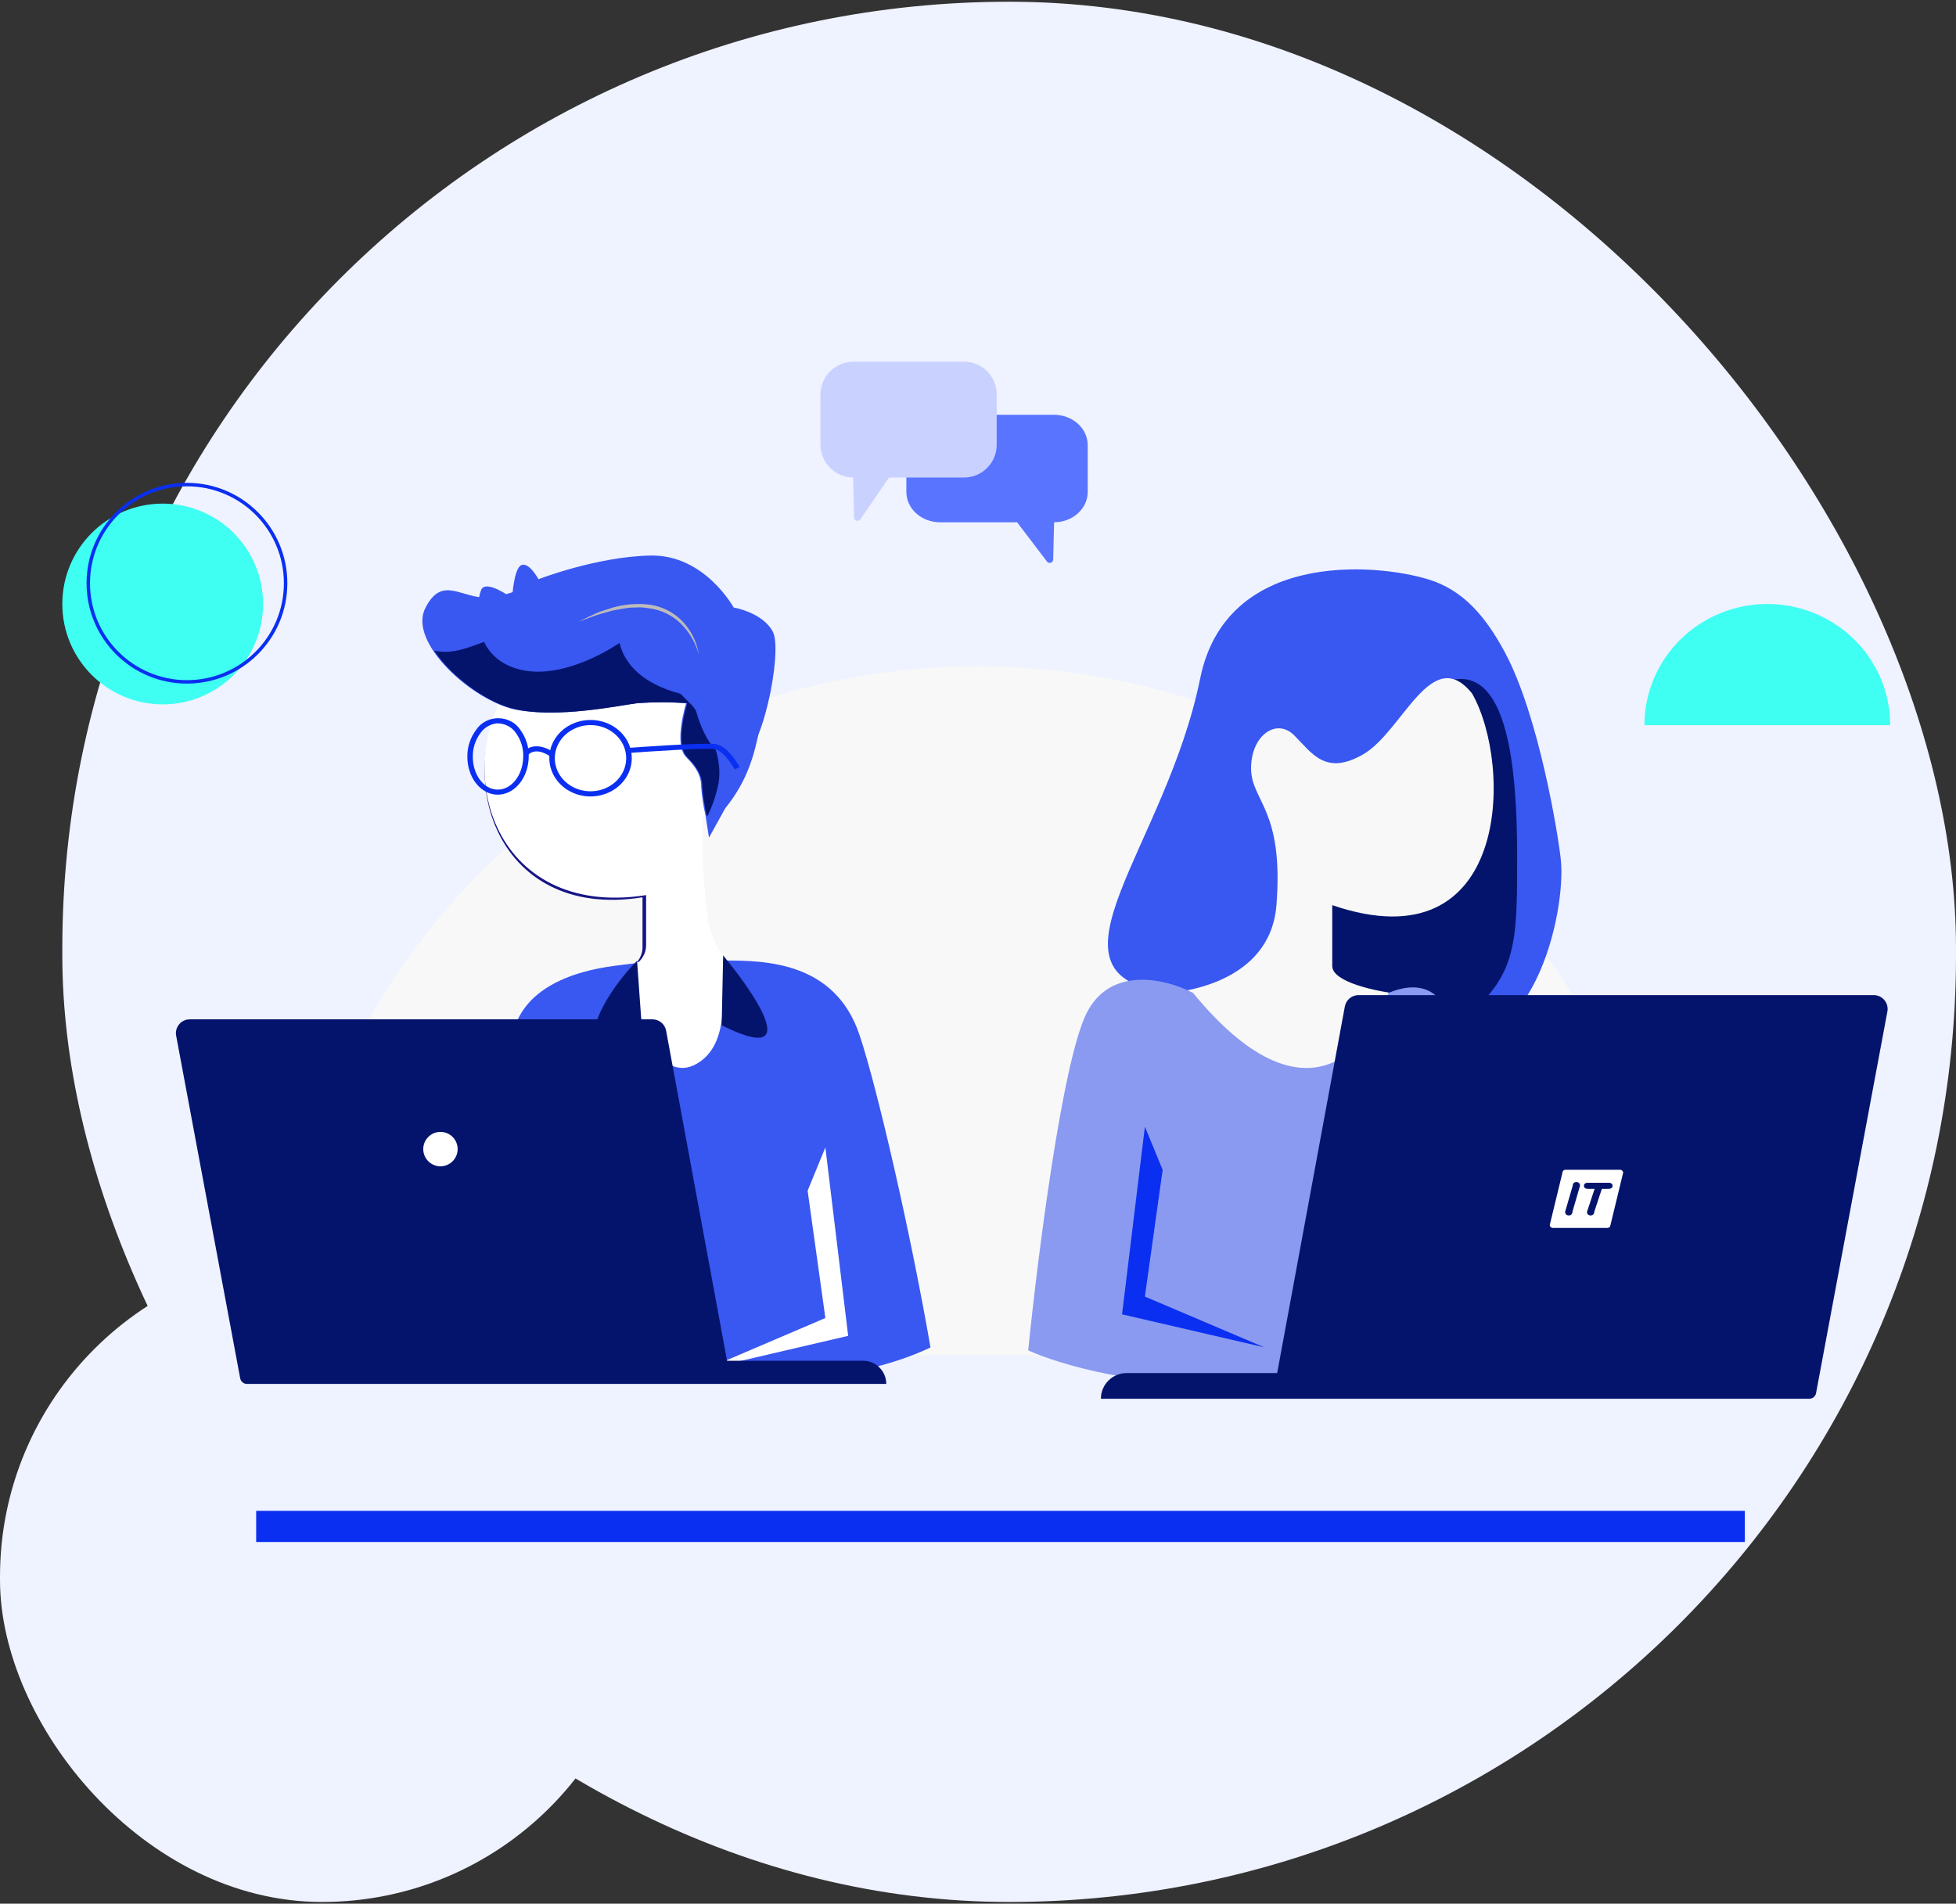 <svg width="565" height="550" viewBox="0 0 565 550" fill="none" xmlns="http://www.w3.org/2000/svg">
<rect x="0" y="0" width="565" height="550" fill="#333333" stroke="none"/>
<rect x="18" y="0.5" width="547" height="549" rx="273.5" fill="#EFF2FF"/>
<rect y="362.5" width="186" height="187" rx="93" fill="#EFF2FF"/>
<path d="M484 391.5C484 338.722 462.771 288.105 424.982 250.786C387.193 213.466 335.941 192.5 282.5 192.5C229.059 192.5 177.807 213.466 140.018 250.786C102.229 288.105 81 338.722 81 391.5L484 391.5Z" fill="#F8F8F8"/>
<path d="M271.54 119.845H304.481C307.056 119.845 309.526 120.769 311.347 122.413C313.168 124.058 314.191 126.288 314.191 128.614V142.121C314.191 144.447 313.168 146.677 311.347 148.322C309.526 149.966 307.056 150.89 304.481 150.89L304.217 161.652C304.194 162.597 302.994 162.985 302.421 162.233L293.792 150.89H271.517C268.942 150.89 266.472 149.966 264.651 148.322C262.829 146.677 261.806 144.447 261.806 142.121V128.614C261.806 127.461 262.058 126.319 262.548 125.254C263.037 124.188 263.755 123.221 264.659 122.406C265.563 121.591 266.636 120.946 267.817 120.507C268.998 120.067 270.263 119.842 271.54 119.845Z" fill="#5974FF"/>
<path d="M278.459 104.5H246.453C243.953 104.518 241.561 105.518 239.792 107.284C238.024 109.05 237.02 111.441 236.999 113.94V128.522C237.02 131.021 238.024 133.412 239.792 135.178C241.561 136.944 243.953 137.944 246.453 137.961L246.699 149.49C246.72 150.461 247.974 150.836 248.523 150.034L256.804 137.961H278.459C280.962 137.961 283.363 136.967 285.134 135.197C286.904 133.426 287.898 131.025 287.898 128.522V113.94C287.898 111.436 286.904 109.035 285.134 107.265C283.363 105.495 280.962 104.5 278.459 104.5Z" fill="#C9D1FF"/>
<path d="M185.591 259.241C142.305 266.208 129.116 221.891 149.144 195.5C149.144 195.5 175.524 207.448 185.591 208.447C190.896 208.974 187.977 228.486 189.202 231.352L197.995 226.373C198.633 216.411 200.175 215.07 202.88 212.925C205.396 210.93 212.161 213.924 205.811 226.373C201.52 234.784 199.193 231.528 201.341 259.241C203.424 286.125 214.104 293.729 226.274 293C217.683 306.613 207.354 325.169 179.863 323.418C152.373 321.668 159.818 296.921 166.977 284.766C173.182 284.037 185.591 281.146 185.591 273.677V259.241Z" fill="#161485"/>
<path d="M186.629 258.608C142.325 265.605 128.825 221.104 149.325 194.604C149.325 194.604 174.993 191.502 188.32 201.998C188.322 201.998 188.323 201.999 188.325 201.999L202.749 199C203.402 188.996 201.556 214.254 204.325 212.101C206.9 210.097 213.825 213.104 207.325 225.604C202.932 234.051 201.668 233.177 203.866 261.004C205.999 288 228.273 282.5 232.773 289C223.98 302.67 208.904 324.809 180.767 323.051C152.629 321.294 160.249 296.444 167.577 284.239C173.927 283.507 186.629 280.604 186.629 273.104V258.608Z" fill="white"/>
<path d="M204.79 175.75C194.58 166.821 186.356 164.5 173.276 164.5C160.195 164.5 149.597 171.986 141.5 172.637C133.404 173.288 127.81 165.782 122.826 175.75C117.842 185.717 136.537 202.541 148.986 205.023C161.436 207.505 178.87 203.782 183.854 203.151C188.629 202.824 193.421 202.824 198.196 203.151C198.196 203.151 194.453 214.991 198.196 218.734C201.939 222.477 202.549 224.959 202.549 227.44C202.762 230.18 203.177 232.899 203.79 235.578L204.79 242L209.5 233.5C216 225.5 217.906 217.914 219.372 210.678C221.224 199.469 215 184.678 204.79 175.75Z" fill="#3957F1"/>
<path fill-rule="evenodd" clip-rule="evenodd" d="M204.408 235.677C205.83 232.72 206.887 229.585 207.545 226.339C209.396 215.13 200.059 203.962 200.059 203.962L188.22 192.001C188.22 192.001 174.529 180.161 161.449 180.161C153.747 180.161 146.906 182.756 140.929 185.024C136.755 186.607 133.003 188.031 129.673 188.298C128.182 188.418 126.775 188.261 125.441 187.988C130.633 195.841 141.273 203.421 149.311 205.023C159.696 207.094 173.55 204.846 180.752 203.678C182.183 203.446 183.352 203.256 184.178 203.152C188.953 202.824 193.745 202.824 198.52 203.152C198.52 203.152 194.777 214.991 198.52 218.734C202.263 222.477 202.873 224.959 202.873 227.441C203.087 230.18 203.502 232.9 204.114 235.578L204.408 235.677Z" fill="#04146C"/>
<path d="M248.273 299C241.193 277.903 221.223 277.5 209.273 277.5C209.273 277.5 206.928 275.221 177.773 279C150.773 282.5 147.773 296.597 147.773 302.5V373.993V392.696L172.198 396.614C188.711 396.614 183.983 396.344 212.729 398.185C241.476 400.025 260.218 393.378 268.773 389.287C263.269 357.343 253.503 314.582 248.273 299Z" fill="#3957F1"/>
<path d="M168.404 323.676C171.326 363.957 170.326 379.613 170.326 397.176L165.826 396.676C168.904 369.638 167.404 367.398 168.404 323.676Z" fill="white"/>
<path d="M245 385.937L204 395.5L238.411 380.787L233.286 344.006L238.411 331.5L245 385.937Z" fill="white"/>
<path d="M201.226 307.348C191.086 313.193 182.274 296.5 183.774 278L195.774 276.48L208.99 276.48C208.318 286.056 211.365 301.503 201.226 307.348Z" fill="white"/>
<path d="M213.349 219.492C202.989 219.93 200.085 201.125 200.085 201.125C200.085 201.125 182.157 199.034 178.943 185.738C178.943 185.738 162.579 197.338 149.076 193.142C135.573 188.946 137.645 173.757 138.969 170.465C140.294 167.173 147.934 172.81 147.934 172.81C147.934 172.81 148.371 164.248 150.598 163.273C152.825 162.298 155.545 167.342 155.545 167.342C155.545 167.342 172.375 160.786 187.964 160.504C203.553 160.221 211.925 175.523 211.925 175.523C211.925 175.523 220.382 176.936 223.272 182.587C226.161 188.239 219.959 219.266 213.349 219.492Z" fill="#3957F1"/>
<path d="M201.859 189.094C200.928 185.693 199.117 182.597 196.609 180.118C194.115 177.702 190.901 176.164 187.455 175.736C186.602 175.586 185.74 175.497 184.875 175.469L182.261 175.547C180.526 175.68 178.801 176.069 177.077 176.359C175.398 176.859 173.663 177.248 172.005 177.827C170.348 178.405 168.668 179.084 167 179.673C168.591 178.872 170.203 178.127 171.816 177.349C173.429 176.57 175.153 176.17 176.877 175.569C180.36 174.56 184.01 174.261 187.611 174.69C191.26 175.185 194.634 176.898 197.188 179.551C199.664 182.193 201.292 185.518 201.859 189.094Z" fill="#BDBBBB"/>
<path d="M171.807 230.038C174.025 229.825 176.134 229.039 177.894 227.77C179.654 226.5 180.994 224.798 181.762 222.857C182.531 220.916 182.696 218.814 182.24 216.791C181.784 214.767 180.725 212.902 179.182 211.409C177.64 209.916 175.677 208.854 173.516 208.345C171.355 207.835 169.083 207.898 166.959 208.527C164.835 209.156 162.944 210.324 161.501 211.9C160.058 213.476 159.12 215.396 158.796 217.442C158.341 220.333 159.136 223.274 161.009 225.623C162.882 227.972 165.68 229.54 168.794 229.985C169.792 230.119 170.804 230.137 171.807 230.038ZM169.522 209.535C171.659 209.333 173.812 209.755 175.678 210.742C177.544 211.729 179.031 213.232 179.932 215.041C180.832 216.85 181.1 218.875 180.7 220.832C180.299 222.79 179.249 224.582 177.696 225.959C176.143 227.337 174.165 228.229 172.039 228.513C169.912 228.797 167.743 228.458 165.834 227.544C163.925 226.629 162.372 225.184 161.392 223.411C160.412 221.638 160.054 219.625 160.367 217.654C160.708 215.552 161.793 213.614 163.449 212.145C165.106 210.675 167.242 209.757 169.522 209.535Z" fill="#0A2FF1"/>
<path d="M144.469 229.55C149.011 229.126 152.639 224.424 152.725 218.662C152.822 215.906 151.983 213.191 150.325 210.901C149.679 209.88 148.76 209.031 147.658 208.436C146.555 207.84 145.305 207.518 144.029 207.501C142.753 207.483 141.494 207.771 140.372 208.337C139.251 208.902 138.306 209.726 137.628 210.729C135.91 212.978 134.991 215.668 135 218.424C134.9 224.516 138.799 229.523 143.684 229.589C143.946 229.59 144.209 229.576 144.469 229.55ZM143.398 208.993H144.012C145.027 209.053 146.011 209.336 146.883 209.82C147.755 210.304 148.49 210.974 149.026 211.775C150.489 213.81 151.228 216.218 151.139 218.662C151.054 223.96 147.74 228.185 143.712 228.132C139.685 228.079 136.5 223.748 136.571 218.477C136.555 216.031 137.364 213.641 138.885 211.642C139.395 210.932 140.061 210.33 140.838 209.873C141.616 209.417 142.488 209.117 143.398 208.993Z" fill="#0A2FF1"/>
<path d="M159.18 218.727L160.223 217.601C158.437 216.171 154.281 214.224 151.339 217.072L152.481 218.105C155.124 215.548 159.009 218.595 159.18 218.727Z" fill="#0A2FF1"/>
<path d="M212.212 222.264L213.641 221.602C213.312 220.993 210.298 215.562 206.756 214.98C203.443 214.45 182.062 216.026 181.162 216.092L181.291 217.562C187.418 217.112 203.914 216.013 206.471 216.436C208.799 216.821 211.37 220.781 212.212 222.264Z" fill="#0A2FF1"/>
<path d="M184.017 277.601C172.142 289.504 163.119 310.456 185.384 296.666L184.017 277.601Z" fill="#04146C"/>
<path d="M208.885 276.026C218.964 288.239 231.869 307.956 208.463 296.205L208.885 276.026Z" fill="#04146C"/>
<path d="M408.242 206.952C418.794 189.963 425.829 199.874 428.027 206.952V223.063L392.122 242.103L376.734 280.916C384.55 297.759 401.794 333.056 408.242 339.5C416.303 347.556 388.806 294.456 412.638 300.632C442.999 308.5 452.345 263.284 450.879 248.638C450.172 241.564 444.558 206.952 434.759 188.589C428.897 177.604 422.302 170.379 412.639 167.408C396.901 162.567 354.155 159.296 346.691 195.968C336.74 244.849 298.998 280.916 335.836 286.5C372.674 292.084 310.998 300.632 335.836 300.632C375.835 300.632 376.734 242.835 368.673 237.709C360.613 232.583 362.811 201.826 376.734 217.937C390.656 234.048 395.053 228.189 408.242 206.952Z" fill="#3957F1"/>
<path d="M438.233 247.318C438.232 221.869 435.502 193.522 419.817 196.353L413.739 214.997L371.113 254.546L374.139 299.612L411.732 321.274C415.106 320.562 390.384 303.137 400.998 299.612C414.265 295.207 413.744 302.517 425.998 291.501C438.233 280.501 438.233 270.499 438.233 247.318Z" fill="#04146C"/>
<path d="M384.825 261.508C436.224 279.084 437.063 221.199 425.233 200.383C413.509 185.737 405.163 211.395 393.724 217.958C382.839 224.205 378.963 217.57 373.834 212.444C368.705 207.318 361.377 212.444 361.377 221.964C361.377 231.484 370.903 233.681 368.705 261.508C366.946 283.771 341.593 287.872 329.136 287.139C337.929 300.809 362.55 327.709 390.688 325.952C418.826 324.194 411.205 299.344 403.877 287.139C397.527 286.407 384.826 283.771 384.826 279.084L384.825 261.508Z" fill="#F8F8F8"/>
<path d="M344.63 286.878C376.871 326.129 395.679 303.232 401.052 286.878C412.19 282.191 416.929 288.83 417.906 292.736L423.035 369.628L423.035 399.653H401.052C398.854 398.921 387.276 397.896 358.552 399.653C329.828 401.411 305.549 394.039 297 390.133C299.687 363.526 306.819 306.796 313.854 292.736C320.888 278.676 337.302 282.972 344.63 286.878Z" fill="#8A9AF1"/>
<path d="M395.923 398.761H410.578C404.13 398.761 404.472 379.233 405.449 369.469C413.07 355.995 405.693 334.562 401.052 325.531C411.018 350.722 406.182 363.611 395.923 373.863V398.761Z" fill="#0A2FF1"/>
<path d="M324.112 379.721L365.146 389.241L330.707 374.595L335.836 337.98L330.707 325.531L324.112 379.721Z" fill="#0A2FF1"/>
<path d="M522.612 404.113H318C318 400.015 321.322 396.692 325.421 396.692H368.917L388.467 290.774C388.818 288.877 390.472 287.5 392.401 287.5H541.249C543.753 287.5 545.641 289.774 545.181 292.235L524.578 402.48C524.402 403.427 523.575 404.113 522.612 404.113Z" fill="#04146C"/>
<path d="M464.344 354.757H448.515C448.047 354.757 447.66 354.368 447.66 353.896L451.314 338.819C451.314 338.348 451.701 337.959 452.169 337.959H467.998C468.466 337.959 468.853 338.348 468.853 338.819L465.199 353.896C465.179 354.368 464.812 354.757 464.344 354.757ZM452.092 350.086C452.092 350.721 452.499 351.151 453.15 351.151C453.801 351.151 454.208 350.721 454.208 350.086L456.401 342.568C456.401 341.933 455.994 341.503 455.343 341.503C454.692 341.503 454.285 341.933 454.285 342.568L452.092 350.086ZM458.4 350.086C458.4 350.721 458.807 351.151 459.458 351.151C460.109 351.151 460.516 350.721 460.516 350.086L462.708 343.469H464.702C465.313 343.469 465.801 343.162 465.801 342.589C465.801 342.015 465.313 341.708 464.702 341.708H458.619C458.008 341.708 457.52 342.015 457.52 342.589C457.52 343.162 458.008 343.469 458.619 343.469H460.613L458.42 350.086H458.4Z" fill="white"/>
<rect x="74" y="436.5" width="430" height="9" fill="#0A2FF1"/>
<path d="M546 209.5C546 200.217 542.26 191.315 535.602 184.751C528.945 178.187 519.915 174.5 510.5 174.5C501.085 174.5 492.055 178.187 485.398 184.751C478.74 191.315 475 200.217 475 209.5L546 209.5Z" fill="#3FFFF3"/>
<circle cx="47" cy="174.5" r="29" fill="#3FFFF3"/>
<circle cx="54" cy="168.5" r="28.5" stroke="#0A2FF1"/>
<path d="M71.345 399.83H256C256 396.128 252.999 393.127 249.297 393.127H210.009L192.409 297.774C192.059 295.877 190.405 294.5 188.475 294.5H54.817C52.313 294.5 50.425 296.774 50.885 299.235L69.379 398.198C69.556 399.144 70.382 399.83 71.345 399.83Z" fill="#04146C"/>
<circle cx="127.228" cy="331.985" r="4.968" fill="white"/>
</svg>
